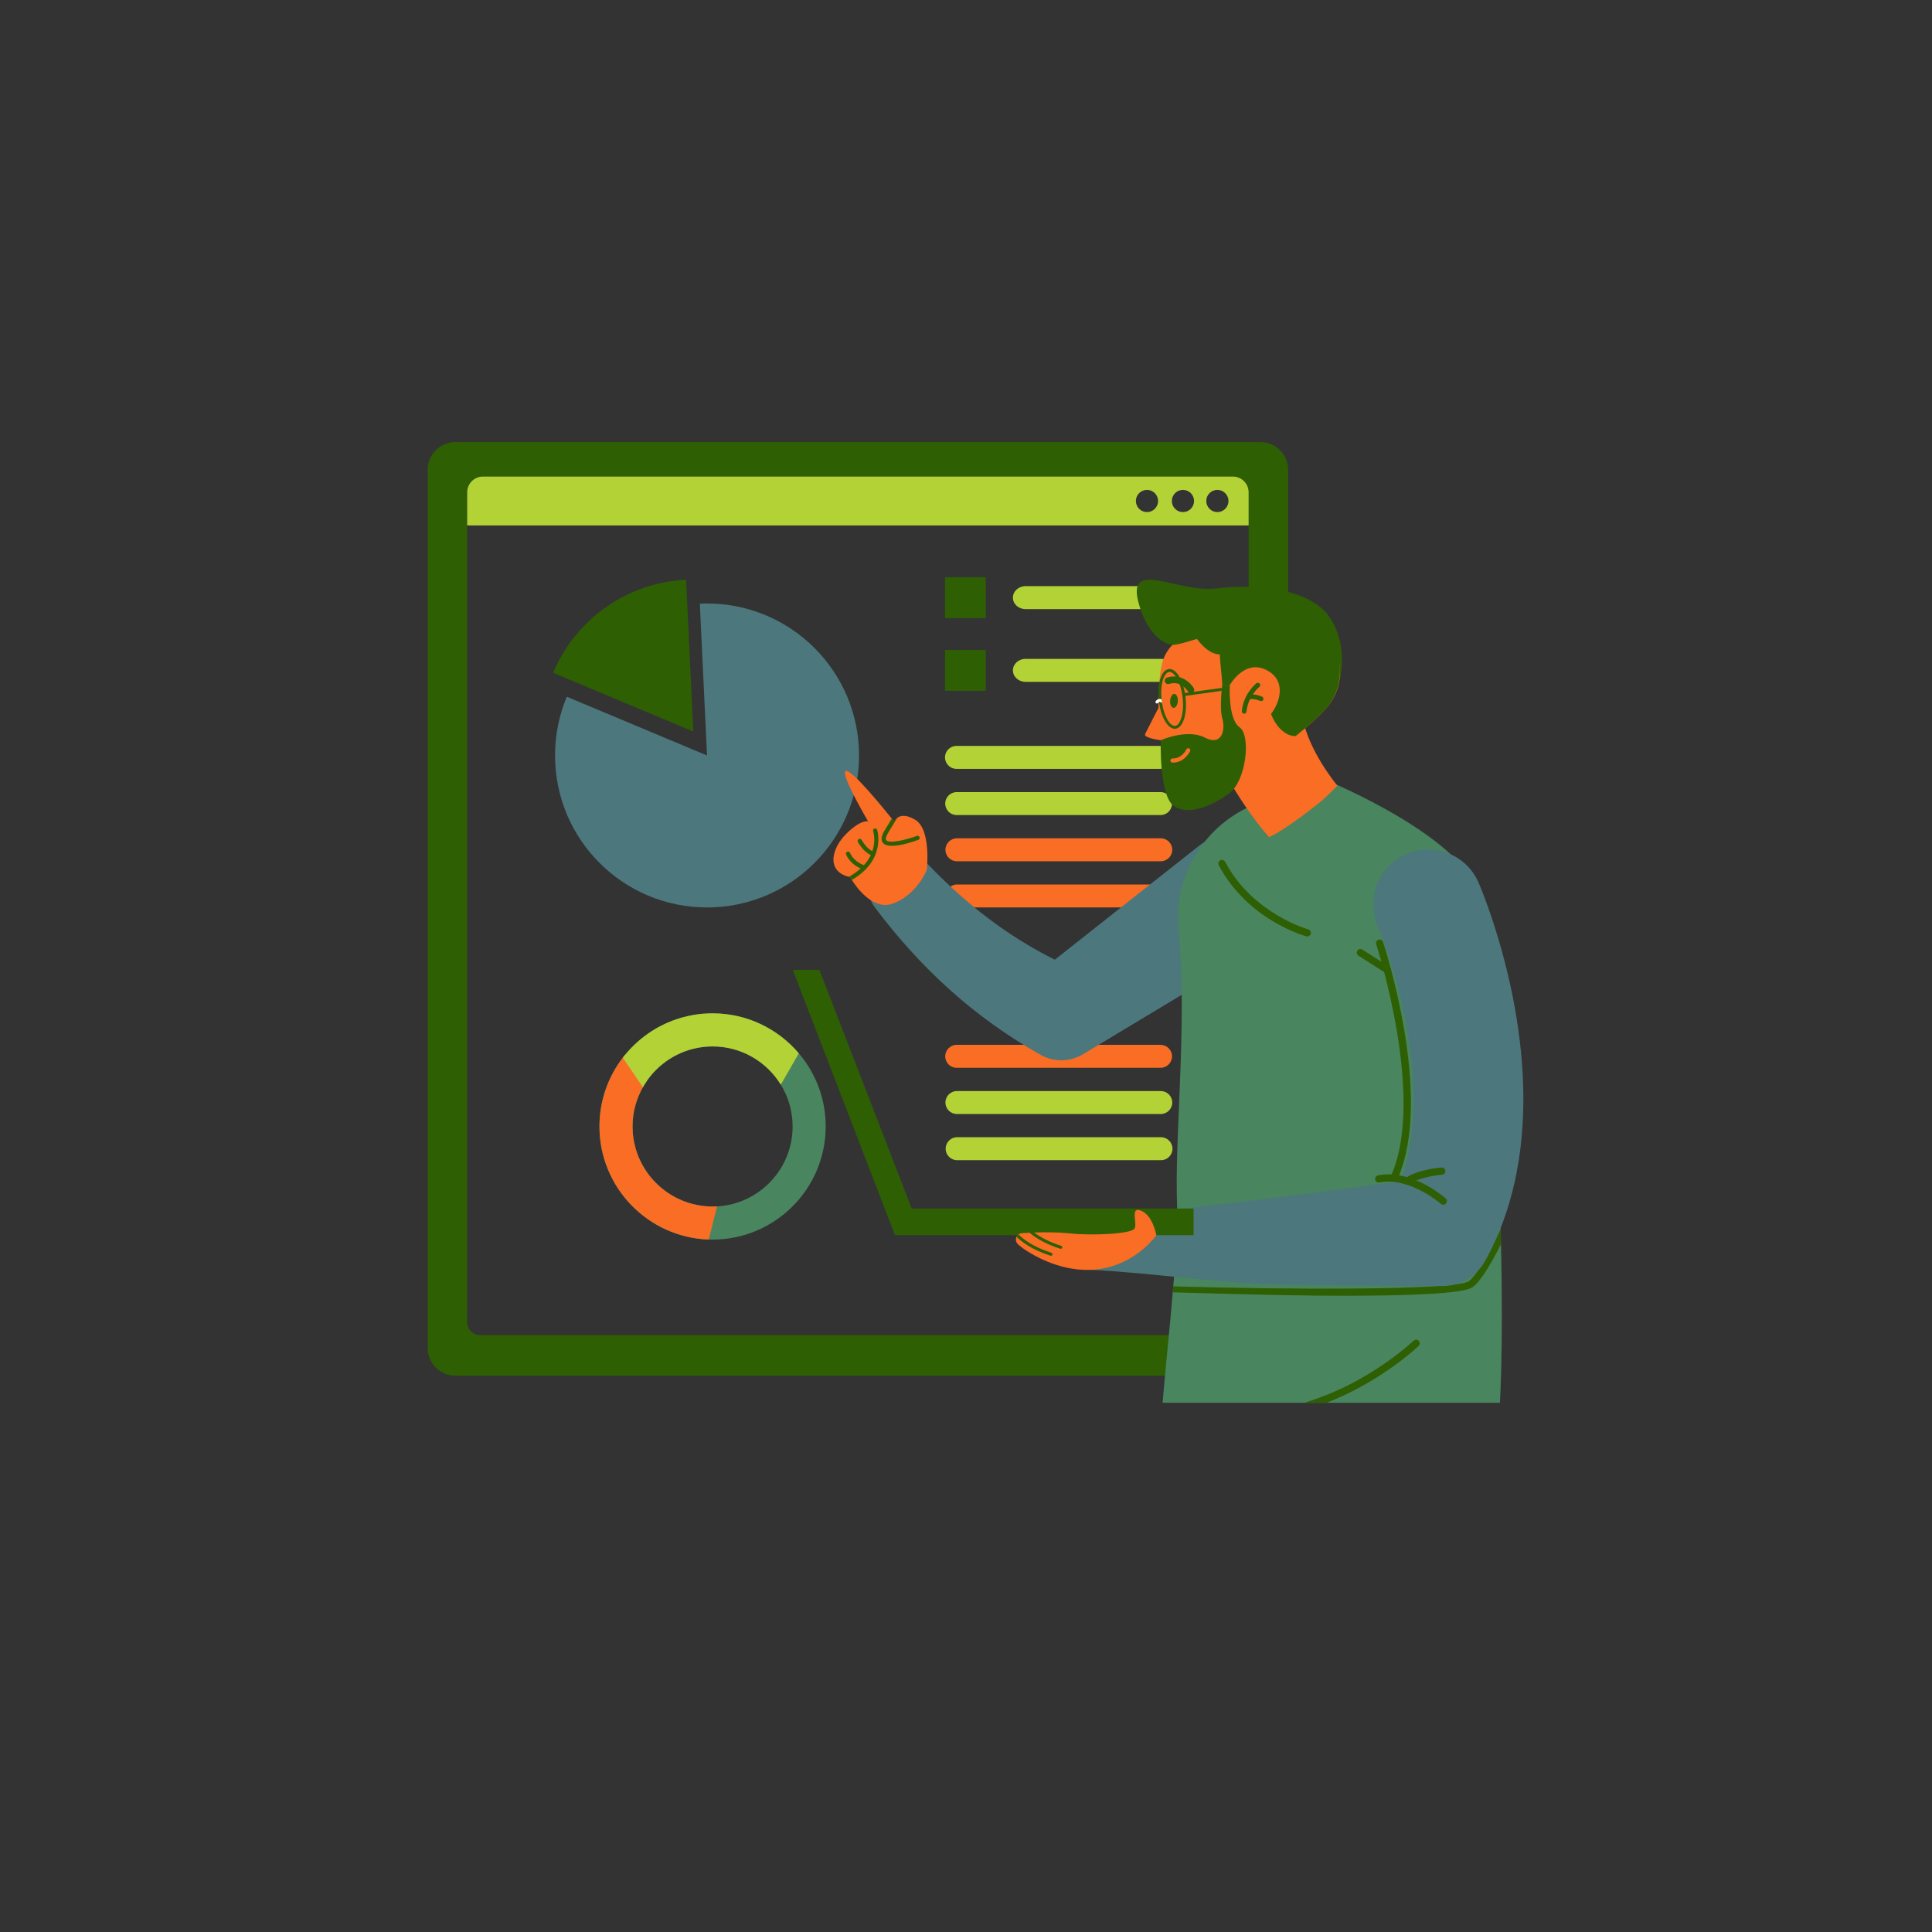 <?xml version="1.0" encoding="utf-8"?>
<!-- Generator: Adobe Illustrator 26.0.0, SVG Export Plug-In . SVG Version: 6.00 Build 0)  -->
<svg version="1.1" id="Layer_1" xmlns="http://www.w3.org/2000/svg" xmlns:xlink="http://www.w3.org/1999/xlink" x="0px" y="0px"
	 viewBox="0 0 900 900" style="enable-background:new 0 0 900 900;" xml:space="preserve">
<rect x="0" y="0" width="900" height="900" fill="#333333" stroke="none"/>
<style type="text/css">
	.st0{fill:none;stroke:#B3D236;stroke-width:11.582;stroke-miterlimit:10;}
	.st1{fill:none;stroke:#49855F;stroke-width:11.582;stroke-miterlimit:10;}
	.st2{fill:none;stroke:#2E5F03;stroke-width:11.582;stroke-miterlimit:10;}
	.st3{fill:#2E5F03;}
	.st4{fill:#B3D236;}
	.st5{fill:none;stroke:#49855F;stroke-width:12.859;stroke-miterlimit:10;}
	.st6{fill:none;stroke:#2E5F03;stroke-width:12.859;stroke-miterlimit:10;}
	.st7{fill:none;stroke:#B3D236;stroke-width:12.859;stroke-miterlimit:10;}
	.st8{fill:#F96D24;}
	.st9{fill:#B3D236;stroke:#49855F;stroke-width:1.19;stroke-miterlimit:10;}
	.st10{fill:none;stroke:#49855F;stroke-width:1.19;stroke-miterlimit:10;}
	.st11{fill:#49855F;}
	.st12{fill:#030B20;}
	.st13{fill:#FAFDFF;}
	.st14{fill:#013571;}
	.st15{fill:#FF4781;}
	.st16{fill:#006DDB;}
	.st17{fill:#D15A0E;}
	.st18{fill:#4C777C;}
	.st19{fill:#FFFFFF;}
	.st20{fill:#6EB854;}
	.st21{fill:#C5ADFF;}
</style>
<g>
	<g>
		<g>
			<path class="st3" d="M587.18,205.94H212.12c-7.12,0-12.89,5.77-12.89,12.89v409.13c0,7.12,5.77,12.89,12.89,12.89h375.06
				c7.12,0,12.89-5.77,12.89-12.89V218.83C600.07,211.71,594.3,205.94,587.18,205.94z M581.66,615.99c0,3.27-2.65,5.92-5.92,5.92
				H223.55c-3.27,0-5.92-2.65-5.92-5.92V229.33c0-4.05,3.29-7.34,7.34-7.34h349.35c4.05,0,7.34,3.29,7.34,7.34V615.99z"/>
			<g>
				<g>
					<g>
						<path class="st11" d="M372.12,490.68c-9.67-11.39-24.09-18.63-40.17-18.63c-0.32,0-0.64,0-0.96,0.01
							c-0.21,0-0.42,0.01-0.63,0.01c-0.88,0.03-1.76,0.07-2.63,0.14c-0.17,0.01-0.34,0.02-0.52,0.04c-0.26,0.02-0.52,0.05-0.78,0.08
							c-0.19,0.02-0.37,0.04-0.56,0.06c-0.23,0.03-0.47,0.05-0.7,0.09c-0.22,0.03-0.44,0.06-0.67,0.09
							c-0.27,0.04-0.54,0.08-0.81,0.12c-0.18,0.03-0.36,0.06-0.54,0.09c-0.17,0.03-0.34,0.06-0.5,0.09
							c-0.15,0.03-0.31,0.05-0.47,0.09c-0.21,0.04-0.42,0.08-0.63,0.12c-0.26,0.05-0.51,0.1-0.77,0.16
							c-0.24,0.05-0.48,0.11-0.71,0.16c-0.77,0.18-1.54,0.37-2.3,0.58c-0.18,0.05-0.35,0.1-0.53,0.15c-0.7,0.2-1.39,0.42-2.08,0.65
							c-0.69,0.23-1.37,0.48-2.04,0.73c-0.67,0.26-1.34,0.53-2,0.82c-0.22,0.1-0.44,0.19-0.66,0.29c-0.22,0.1-0.43,0.2-0.65,0.3
							c-0.22,0.1-0.43,0.2-0.65,0.31c-0.19,0.09-0.38,0.18-0.57,0.28c-0.04,0.02-0.09,0.04-0.13,0.06c-0.41,0.2-0.82,0.42-1.23,0.63
							c-0.16,0.09-0.33,0.18-0.49,0.26c-0.26,0.14-0.51,0.28-0.77,0.43c-0.21,0.12-0.41,0.24-0.62,0.36
							c-0.2,0.12-0.41,0.24-0.61,0.37c-0.42,0.25-0.84,0.51-1.24,0.77c-1.18,0.76-2.32,1.56-3.43,2.41
							c-0.01,0.01-0.02,0.01-0.03,0.03c-0.94,0.72-1.86,1.47-2.75,2.25c-0.18,0.15-0.36,0.31-0.53,0.47
							c-0.35,0.32-0.7,0.64-1.04,0.96c-0.17,0.16-0.34,0.33-0.51,0.49c-0.17,0.16-0.34,0.33-0.51,0.5
							c-0.33,0.34-0.67,0.68-0.99,1.02c-0.16,0.17-0.33,0.35-0.49,0.52c-0.32,0.35-0.64,0.7-0.95,1.06
							c-0.15,0.18-0.31,0.36-0.46,0.54c-0.15,0.18-0.31,0.36-0.46,0.54c-0.17,0.2-0.34,0.41-0.51,0.62
							c-0.24,0.3-0.48,0.61-0.72,0.91c-6.82,8.88-10.88,19.99-10.88,32.04c0,28.46,22.68,51.73,50.91,52.67
							c0.6,0.02,1.19,0.03,1.79,0.03c29.06,0,52.7-23.64,52.7-52.7C384.65,511.77,379.94,499.87,372.12,490.68z M334.05,561.98
							c-0.7,0.04-1.39,0.06-2.1,0.06c-20.56,0-37.29-16.73-37.29-37.29c0-6.64,1.75-12.88,4.81-18.29c0.61-1.08,1.28-2.13,1.99-3.15
							c0.43-0.61,0.87-1.2,1.34-1.79c6.83-8.56,17.36-14.06,29.15-14.06c13.43,0,25.22,7.13,31.78,17.81
							c3.49,5.67,5.5,12.34,5.5,19.48C369.24,544.61,353.64,560.89,334.05,561.98z"/>
					</g>
				</g>
				<g>
					<path class="st8" d="M334.05,561.98l-3.89,15.44c-28.24-0.95-50.91-24.21-50.91-52.67c0-12.04,4.06-23.15,10.88-32.04
						c0.4-0.52,0.81-1.03,1.23-1.53l10.11,12.13c-4.28,6.07-6.8,13.46-6.8,21.44c0,20.56,16.73,37.29,37.29,37.29
						C332.65,562.04,333.35,562.02,334.05,561.98z"/>
				</g>
				<g>
					<path class="st4" d="M372.12,490.68l-8.39,14.6c-6.56-10.68-18.36-17.81-31.78-17.81c-11.79,0-22.31,5.5-29.15,14.06
						c-0.47,0.58-0.91,1.18-1.34,1.79c-0.72,1.01-1.38,2.06-1.99,3.15l-9.34-13.75c0.24-0.31,0.48-0.61,0.72-0.91
						c0.16-0.21,0.33-0.42,0.51-0.62c0.15-0.18,0.3-0.37,0.46-0.54c0.15-0.18,0.31-0.36,0.46-0.54c0.31-0.35,0.63-0.71,0.95-1.06
						c0.16-0.17,0.32-0.35,0.49-0.52c0.32-0.34,0.66-0.68,0.99-1.02c0.17-0.16,0.34-0.33,0.51-0.5c0.17-0.16,0.34-0.33,0.51-0.49
						c0.34-0.33,0.69-0.65,1.04-0.96c0.18-0.16,0.35-0.32,0.53-0.47c0.89-0.79,1.81-1.53,2.75-2.25c0.01-0.01,0.02-0.02,0.03-0.03
						c1.11-0.85,2.26-1.65,3.43-2.41c0.41-0.27,0.82-0.52,1.24-0.77c0.2-0.13,0.41-0.25,0.61-0.37c0.21-0.12,0.41-0.24,0.62-0.36
						c0.25-0.15,0.51-0.29,0.77-0.43c0.16-0.09,0.32-0.17,0.49-0.26c0.41-0.22,0.81-0.43,1.23-0.63c0.04-0.03,0.08-0.04,0.13-0.06
						c0.19-0.09,0.38-0.19,0.57-0.28c0.21-0.1,0.43-0.21,0.65-0.31c0.22-0.1,0.43-0.2,0.65-0.3c0.22-0.1,0.44-0.19,0.66-0.29
						c0.66-0.29,1.33-0.56,2-0.82c0.67-0.26,1.36-0.51,2.04-0.73c0.68-0.23,1.38-0.45,2.08-0.65c0.18-0.05,0.36-0.1,0.53-0.15
						c0.76-0.21,1.53-0.41,2.3-0.58c0.24-0.05,0.48-0.11,0.71-0.16c0.26-0.05,0.51-0.11,0.77-0.16c0.21-0.04,0.42-0.08,0.63-0.12
						c0.15-0.03,0.31-0.06,0.47-0.09c0.16-0.03,0.33-0.06,0.5-0.09c0.18-0.03,0.36-0.06,0.54-0.09c0.27-0.04,0.54-0.08,0.81-0.12
						c0.22-0.03,0.44-0.06,0.67-0.09c0.23-0.03,0.47-0.06,0.7-0.09c0.19-0.02,0.37-0.04,0.56-0.06c0.26-0.03,0.52-0.05,0.78-0.08
						c0.17-0.02,0.34-0.03,0.52-0.04c0.87-0.07,1.75-0.12,2.63-0.14c0.21-0.01,0.42-0.01,0.63-0.01c0.32-0.01,0.64-0.01,0.96-0.01
						C348.03,472.05,362.45,479.29,372.12,490.68z"/>
				</g>
			</g>
			<g>
				<g>
					<g>
						<g>
							<rect x="440.22" y="268.89" class="st3" width="19.02" height="19.02"/>
						</g>
					</g>
					<g>
						<rect x="440.22" y="302.78" class="st3" width="19.02" height="19.02"/>
					</g>
					<g>
						<path class="st4" d="M540.85,306.93h-63.12c-3.24,0-5.88,2.4-5.88,5.35l0,0c0,2.96,2.63,5.35,5.88,5.35h63.12
							c3.25,0,5.88-2.4,5.88-5.35l0,0C546.73,309.33,544.1,306.93,540.85,306.93z"/>
					</g>
					<g>
						<path class="st4" d="M540.85,273.05h-63.12c-3.24,0-5.88,2.4-5.88,5.35l0,0c0,2.96,2.63,5.35,5.88,5.35h63.12
							c3.25,0,5.88-2.4,5.88-5.35l0,0C546.73,275.45,544.1,273.05,540.85,273.05z"/>
					</g>
				</g>
				<g>
					<g>
						<path class="st8" d="M440.52,417.37L440.52,417.37c0,2.96,2.4,5.35,5.35,5.35h94.96c2.96,0,5.35-2.4,5.35-5.35l0,0
							c0-2.96-2.4-5.35-5.35-5.35h-94.96C442.92,412.02,440.52,414.42,440.52,417.37z"/>
					</g>
					<g>
						<path class="st8" d="M440.42,395.86L440.42,395.86c0,2.96,2.4,5.35,5.35,5.35h94.96c2.96,0,5.35-2.4,5.35-5.35l0,0
							c0-2.96-2.4-5.35-5.35-5.35h-94.96C442.82,390.5,440.42,392.9,440.42,395.86z"/>
					</g>
					<g>
						<path class="st4" d="M440.32,374.34L440.32,374.34c0,2.96,2.4,5.35,5.35,5.35h94.96c2.96,0,5.35-2.4,5.35-5.35l0,0
							c0-2.96-2.4-5.35-5.35-5.35h-94.96C442.72,368.99,440.32,371.38,440.32,374.34z"/>
					</g>
					<g>
						<path class="st4" d="M440.52,535.11L440.52,535.11c0,2.96,2.4,5.35,5.35,5.35h94.96c2.96,0,5.35-2.4,5.35-5.35l0,0
							c0-2.96-2.4-5.35-5.35-5.35h-94.96C442.92,529.76,440.52,532.16,440.52,535.11z"/>
					</g>
					<g>
						<path class="st4" d="M440.42,513.6L440.42,513.6c0,2.96,2.4,5.35,5.35,5.35h94.96c2.96,0,5.35-2.4,5.35-5.35l0,0
							c0-2.96-2.4-5.35-5.35-5.35h-94.96C442.82,508.24,440.42,510.64,440.42,513.6z"/>
					</g>
					<g>
						<path class="st8" d="M440.32,492.08L440.32,492.08c0,2.96,2.4,5.35,5.35,5.35h94.96c2.96,0,5.35-2.4,5.35-5.35l0,0
							c0-2.96-2.4-5.35-5.35-5.35h-94.96C442.72,486.73,440.32,489.13,440.32,492.08z"/>
					</g>
					<g>
						<path class="st4" d="M440.22,352.82L440.22,352.82c0,2.96,2.4,5.35,5.35,5.35h94.96c2.96,0,5.35-2.4,5.35-5.35l0,0
							c0-2.96-2.4-5.35-5.35-5.35h-94.96C442.62,347.47,440.22,349.87,440.22,352.82z"/>
					</g>
				</g>
			</g>
			<g>
				<g>
					<path class="st18" d="M400.17,351.93c0,39.11-31.7,70.8-70.8,70.8c-39.11,0-70.81-31.69-70.81-70.8
						c0-9.69,1.95-18.94,5.48-27.36l65.32,27.36l-3.35-70.71c1.1-0.07,2.23-0.09,3.35-0.09
						C368.47,281.13,400.17,312.83,400.17,351.93z"/>
				</g>
				<g>
					<path class="st3" d="M319.61,270.06c-21.16,0.98-39.87,11.24-52.19,26.81c-3.96,5.01-7.26,10.56-9.77,16.54l65.32,27.36
						L319.61,270.06z"/>
				</g>
			</g>
			<path class="st4" d="M574.32,221.99H224.97c-4.05,0-7.34,3.29-7.34,7.34v15.45h364.03v-15.45
				C581.66,225.28,578.37,221.99,574.32,221.99z M534.31,238.55c-2.85,0-5.17-2.31-5.17-5.17s2.31-5.17,5.17-5.17
				c2.85,0,5.17,2.31,5.17,5.17S537.16,238.55,534.31,238.55z M551.06,238.55c-2.85,0-5.17-2.31-5.17-5.17s2.31-5.17,5.17-5.17
				s5.17,2.31,5.17,5.17S553.92,238.55,551.06,238.55z M567.1,238.55c-2.85,0-5.17-2.31-5.17-5.17s2.31-5.17,5.17-5.17
				s5.17,2.31,5.17,5.17S569.96,238.55,567.1,238.55z"/>
		</g>
	</g>
	<g>
		<g>
			<g>
				<g>
					<path class="st18" d="M407.57,422.74c10.16,13.49,21.62,26.41,34.58,38.06c12.93,11.67,27.33,22.01,42.71,30.63
						c6.32,3.54,13.77,3.19,19.57-0.28l2.2-1.33l83.41-50.19c13.14-7.91,17.39-24.98,9.48-38.12c-7.91-13.14-24.98-17.39-38.12-9.48
						c-0.98,0.59-2.02,1.33-2.89,2.01l-67.13,53.02c-8.89-4.44-17.48-9.57-25.7-15.39c-12.03-8.5-23.27-18.44-33.8-29.45l-0.07-0.07
						c-6.08-6.36-16.16-6.58-22.52-0.5C403.38,407.28,402.77,416.38,407.57,422.74z"/>
				</g>
				<g>
					<g>
						<g>
							<g>
								<path class="st8" d="M395.4,408.47L395.4,408.47c0.22,0.06,0.43,0.11,0.65,0.16c0,0,0.27,0.49,0.76,1.28
									c2.4,3.79,10.16,14.51,19.41,10.92c0.72-0.28,1.42-0.59,2.08-0.92c0.74-0.37,1.44-0.77,2.12-1.2
									c8.08-5.07,11.31-13.45,11.31-13.45s2.22-18.9-5.43-23.42c-4.42-2.62-6.99-1.9-8.37-0.82c-1.01,0.78-1.38,1.74-1.38,1.74
									s-0.41-0.52-1.12-1.41c-4.04-5.04-17.77-21.9-21.15-22.25c-3.98-0.42,10.1,23.51,10.1,23.51s-3.34-1.01-10.24,5.88
									C387.4,395.23,384.77,405.69,395.4,408.47z"/>
							</g>
						</g>
					</g>
					<g>
						<g>
							<path class="st3" d="M406.81,398.65c0.47,0,0.89-0.35,0.97-0.83c0.08-0.53-0.28-1.03-0.8-1.12
								c-0.08-0.02-2.83-0.62-5.63-5.46c-0.27-0.47-0.87-0.63-1.34-0.36c-0.47,0.27-0.63,0.87-0.36,1.34
								c3.35,5.78,6.86,6.39,7.01,6.41C406.71,398.65,406.76,398.65,406.81,398.65z"/>
						</g>
					</g>
					<g>
						<g>
							<path class="st3" d="M402.51,405.08c0.43,0,0.82-0.28,0.94-0.72c0.15-0.52-0.16-1.06-0.68-1.21
								c-0.07-0.02-4.87-1.43-6.82-5.87c-0.22-0.5-0.8-0.72-1.29-0.5c-0.5,0.22-0.72,0.8-0.5,1.29c2.34,5.32,7.86,6.91,8.09,6.97
								C402.33,405.06,402.42,405.08,402.51,405.08z"/>
						</g>
					</g>
					<g>
						<g>
							<g>
								<path class="st3" d="M411.32,392.64c0.82,1.01,2.36,1.38,4.2,1.38c4.47,0,10.65-2.19,12.25-2.78
									c0.51-0.18,0.76-0.75,0.58-1.25c-0.19-0.51-0.75-0.77-1.26-0.58c-4.92,1.83-12.86,3.73-14.24,2
									c-0.48-0.59-0.07-1.99,1.12-3.86l3.98-6.54c-1.01,0.78-1.38,1.74-1.38,1.74s-0.41-0.52-1.12-1.41l-3.14,5.17
									C411.66,387.51,409.69,390.62,411.32,392.64z"/>
							</g>
						</g>
					</g>
					<g>
						<g>
							<g>
								<path class="st3" d="M395.41,408.47c0.21,0.06,0.42,0.11,0.65,0.16c0,0,0.27,0.49,0.76,1.28
									c16.18-9.45,11.84-23.18,11.79-23.32c-0.17-0.52-0.72-0.8-1.23-0.62c-0.52,0.17-0.79,0.72-0.62,1.23
									C406.93,387.75,410.67,399.85,395.41,408.47z"/>
							</g>
						</g>
					</g>
				</g>
			</g>
			<g>
				<g>
					<g>
						<path class="st11" d="M698.73,653.46c0.23-4.51,0.41-9.22,0.55-14.11c0.05-1.59,0.09-3.2,0.11-4.83
							c0.15-6.45,0.22-13.17,0.22-20.09v-2.11c0-3.06-0.01-6.15-0.03-9.27c-0.02-2.55-0.05-5.12-0.08-7.71
							c-0.05-3.15-0.11-6.34-0.16-9.53c-0.01-0.59-0.02-1.18-0.03-1.77c-0.03-1.48-0.07-2.96-0.1-4.45
							c-0.03-1.27-0.05-2.52-0.09-3.79c-0.03-1.1-0.05-2.21-0.08-3.31c-0.03-1.04-0.06-2.07-0.09-3.11
							c-0.17-5.58-0.35-11.17-0.56-16.74c-0.06-1.65-0.12-3.28-0.18-4.92c-0.34-8.46-0.72-16.86-1.13-25.09
							c-0.03-0.7-0.07-1.4-0.11-2.11c-0.1-1.98-0.2-3.94-0.3-5.9c-0.05-0.84-0.09-1.68-0.14-2.52c-0.05-0.92-0.1-1.84-0.15-2.75
							c-0.07-1.18-0.13-2.35-0.2-3.51c-0.05-0.92-0.11-1.82-0.15-2.73c-0.05-0.85-0.1-1.7-0.15-2.54c-0.13-2.13-0.26-4.25-0.38-6.33
							c-0.03-0.71-0.09-1.41-0.13-2.09c-2.28-36.56-4.9-65.55-6.35-73.95c-4.71-27.37-70.76-54.58-70.76-54.58l-29.93,9.71
							c-1.76,0.57-3.47,1.22-5.13,1.94c-1.06,0.46-2.09,0.94-3.1,1.45c-20.91,10.58-33.57,33.14-31.07,57.04
							c1,9.67,1.41,20.36,1.47,31.42c0.02,1.83,0.02,3.68,0.01,5.53c-0.03,5.28-0.12,10.62-0.26,15.94
							c-0.05,1.82-0.1,3.64-0.15,5.45c0,0.07-0.01,0.14-0.01,0.22c-0.03,0.92-0.06,1.82-0.09,2.74c-0.03,0.85-0.06,1.69-0.08,2.54
							c-0.03,0.92-0.07,1.83-0.1,2.75c-0.11,2.91-0.22,5.78-0.34,8.63c-0.03,0.87-0.07,1.73-0.11,2.59
							c-0.09,2.34-0.2,4.67-0.28,6.94c-0.03,0.87-0.07,1.74-0.11,2.59c-0.16,4.02-0.32,7.93-0.45,11.69
							c-0.04,1.11-0.07,2.2-0.11,3.28c-0.03,1.01-0.05,2.01-0.08,3c-0.03,1.04-0.06,2.07-0.08,3.07
							c-0.11,5.35-0.15,10.29-0.05,14.64c0.01,0.45,0.03,0.9,0.04,1.33c0.05,1.37,0.07,2.78,0.08,4.22
							c0.05,5.76-0.15,12.06-0.52,18.76c-0.05,0.89-0.09,1.79-0.15,2.69c-0.05,0.82-0.1,1.64-0.15,2.48
							c-0.05,0.88-0.12,1.78-0.18,2.67c-0.15,2.15-0.3,4.33-0.48,6.53c-0.09,1.08-0.18,2.16-0.26,3.25
							c-0.01,0.11-0.02,0.24-0.03,0.36c-0.01,0.05-0.01,0.1-0.01,0.15c-0.07,0.82-0.13,1.66-0.21,2.48
							c-0.01,0.11-0.02,0.22-0.03,0.32c-0.12,1.55-0.27,3.11-0.41,4.68c-0.05,0.71-0.11,1.42-0.18,2.12
							c-0.19,2.15-0.39,4.3-0.59,6.46c-0.37,3.9-0.74,7.82-1.12,11.71c-0.87,9.02-1.72,17.97-2.43,26.48H698.73z"/>
					</g>
				</g>
				<g>
					<g>
						<path class="st3" d="M617.97,653.46c5.26-2.05,10.04-4.3,14.21-6.51c17.48-9.28,28.23-19.54,28.68-19.98
							c0.67-0.64,0.69-1.71,0.04-2.38c-0.64-0.67-1.71-0.69-2.38-0.05c-0.11,0.1-10.92,10.42-28.01,19.47
							c-6.35,3.37-14.15,6.82-22.94,9.44H617.97z"/>
					</g>
				</g>
				<g>
					<g>
						<path class="st3" d="M608.98,436.25c0.74,0,1.42-0.49,1.62-1.24c0.24-0.9-0.28-1.82-1.18-2.07
							c-0.26-0.07-25.94-7.35-38.7-31.45c-0.43-0.82-1.45-1.13-2.27-0.7c-0.82,0.43-1.14,1.45-0.7,2.27
							c13.46,25.42,39.68,32.82,40.79,33.12C608.68,436.23,608.83,436.25,608.98,436.25z"/>
					</g>
				</g>
				<g>
					<g>
						<path class="st3" d="M649.77,549.56c0.65,0,1.27-0.38,1.54-1.01c16.34-37.64-6.07-106.81-7.03-109.73
							c-0.29-0.88-1.24-1.36-2.12-1.07c-0.88,0.29-1.36,1.24-1.07,2.12c0.23,0.7,22.97,70.87,7.14,107.34
							c-0.37,0.85,0.02,1.84,0.87,2.21C649.32,549.52,649.55,549.56,649.77,549.56z"/>
					</g>
				</g>
				<g>
					<g>
						<path class="st3" d="M646.29,453.49c0.55,0,1.1-0.27,1.42-0.78c0.5-0.78,0.27-1.82-0.51-2.32l-12.57-8.04
							c-0.78-0.5-1.82-0.27-2.32,0.51c-0.5,0.78-0.27,1.82,0.51,2.32l12.57,8.04C645.66,453.41,645.98,453.49,646.29,453.49z"/>
					</g>
				</g>
				<g>
					<g>
						<path class="st3" d="M699.21,579.59c-4.58,9.08-9.34,17.12-12.96,19.82c-0.8,0.6-2.46,1.84-13.09,2.81
							c-9.89,0.91-27.53,1.59-59.47,1.33c-20.16-0.17-53.57-1.12-67.4-1.53c0.01-0.1,0.02-0.22,0.03-0.32
							c0.08-0.82,0.14-1.66,0.21-2.47c50.63,1.51,131.82,2,137.77-2.43c3.77-2.81,9.43-13.16,14.73-24.3L699.21,579.59z"/>
					</g>
				</g>
			</g>
			<g>
				<g>
					<g>
						<g>
							<g>
								<path class="st18" d="M688.87,411.38l0.67,1.6l0.55,1.35l1.02,2.61c0.66,1.72,1.29,3.43,1.9,5.13
									c1.22,3.4,2.35,6.79,3.43,10.19c2.15,6.8,4.06,13.65,5.73,20.59c3.34,13.87,5.74,28.08,6.85,42.7
									c1.09,14.6,0.86,29.65-1.51,44.9c-1.19,7.62-2.93,15.28-5.34,22.86c-1.2,3.79-2.6,7.55-4.13,11.28
									c-1.56,3.72-3.3,7.39-5.2,11l0,0l-1.28,2.23c-4.15,7.23-11.75,11.27-19.53,11.28c-12.91-0.02-25.68-0.12-38.51-0.25
									c-12.82-0.13-25.63-0.3-38.45-0.53c-25.64-0.46-61.27-5.61-87.03-6.77c-3.87-0.59-4.49-2.77-4.12-10.93
									c0.34-7.45,6.13-13.37,13.35-14.06l0.07,0c25.16-2.43,50.39-5.39,75.61-8.51c12.61-1.57,25.22-3.19,37.82-4.85
									c12.59-1.66,25.23-3.36,37.73-5.12l-20.81,13.51l0,0c4.59-8.64,7.66-18.47,9.3-29.03c1.65-10.56,1.89-21.79,1.04-33.2
									c-0.87-11.42-2.79-23.03-5.57-34.54c-1.39-5.75-2.98-11.48-4.77-17.13c-0.9-2.82-1.83-5.62-2.82-8.36
									c-0.49-1.37-0.99-2.73-1.5-4.05l-0.76-1.94l-0.64-1.57l-0.33-0.8c-5.36-13.06,0.89-28,13.96-33.35
									C668.59,392.31,683.44,398.47,688.87,411.38z"/>
							</g>
						</g>
					</g>
				</g>
				<g>
					<g>
						<g>
							<path class="st3" d="M672.33,561.21c-0.4,0-0.79-0.14-1.11-0.42c-0.15-0.13-14.67-12.73-28.62-9.96
								c-0.91,0.18-1.8-0.41-1.98-1.32c-0.18-0.91,0.41-1.8,1.32-1.98c15.6-3.1,30.86,10.17,31.5,10.73
								c0.7,0.61,0.76,1.68,0.15,2.37C673.26,561.02,672.79,561.21,672.33,561.21z"/>
						</g>
					</g>
				</g>
				<g>
					<g>
						<g>
							<path class="st3" d="M655.68,551.89c-0.52,0-1.03-0.24-1.36-0.69c-0.55-0.75-0.38-1.8,0.37-2.35
								c5.6-4.08,16.36-4.95,16.81-4.98c0.92-0.07,1.73,0.62,1.81,1.55c0.07,0.93-0.62,1.73-1.55,1.81
								c-0.1,0.01-10.26,0.83-15.09,4.34C656.37,551.79,656.02,551.89,655.68,551.89z"/>
						</g>
					</g>
				</g>
			</g>
			<g>
				<g>
					<path class="st3" d="M546.1,300.47c0,0-10.27-0.65-15.55-19.08c-6.22-21.73,17.71-5.13,35.83-7.27
						c18.11-2.14,44.81-0.51,53.89,14.75c9.09,15.26,2.69,32.19,2.69,32.19L546.1,300.47z"/>
				</g>
				<g>
					<g>
						<g>
							<path class="st8" d="M615.83,372.94c0,0,4.87-4.52,7.15-6.93c-5.28-6.65-15.76-21.56-16.9-36.37l-37.4,27.28
								c0,0,0.96,1.79,2.63,4.66c0.09,0.16,0.19,0.32,0.29,0.49c0.02,0.03,0.04,0.06,0.06,0.1c1.2,2.03,2.71,4.53,4.47,7.3
								c0.63,1,1.3,2.05,2,3.11c0.63,0.96,1.28,1.94,1.95,2.92c3.3,4.86,7.1,10,11.06,14.47
								C599.54,386.29,615.83,372.94,615.83,372.94z"/>
						</g>
					</g>
				</g>
				<g>
					<g>
						<path class="st8" d="M617.9,329.79c-3.57,4.02-8.61,8.53-14.32,13.08c-17.64,14.07-41.69,28.48-48.65,29.66
							c-5.14,0.86-8.86-2.02-11.19-10.98c-0.35-1.38-0.7-2.82-1.02-4.32l-1.59-9.14c-0.16-1.07-0.3-2.17-0.43-3.26
							c-2.57-0.36-8.02-1.33-7.25-2.9c0.97-1.99,6-11.78,6.21-12.18c0.01-0.01,0.01-0.01,0.01-0.01l0-0.01
							c-0.12-7.04,0.3-13.9,1.46-19.78c0.4-2.04,1.13-3.97,2.14-5.72c2.14-3.73,5.5-6.68,9.59-8.32
							c12.41-4.98,35.79-13.35,48.6-11.39C619.47,287.27,632.52,313.35,617.9,329.79z"/>
					</g>
				</g>
				<g>
					<path class="st3" d="M540.71,344.83c0,0,12.3-5.47,20.52-1.24c8.22,4.24,9.64-3.9,8.18-8.83c-1.46-4.93-0.02-15.83-0.02-15.83
						l3.5,0.2c0,0-0.93,15.81,4.53,19.65c5.46,3.84,3.1,25.07-4.86,30.85c-7.96,5.79-19.1,10.65-25.85,5.75
						C539.96,370.48,540.71,344.83,540.71,344.83z"/>
				</g>
				<g>
					<g>
						<path class="st8" d="M546.74,355.25c-0.19,0.01-0.37,0.01-0.57,0.01c-0.54-0.01-0.96-0.45-0.95-0.99
							c0.01-0.54,0.44-0.96,0.99-0.95c4.39,0.1,6.42-4.17,6.44-4.21c0.23-0.49,0.81-0.69,1.29-0.46c0.49,0.23,0.69,0.81,0.46,1.29
							C554.31,350.15,551.95,355.01,546.74,355.25z"/>
					</g>
				</g>
				<g>
					<g>
						<path class="st3" d="M545.09,326.39c-0.11,1.79,0.59,3.3,1.58,3.36c0.99,0.06,1.89-1.34,2-3.13c0.11-1.79-0.59-3.3-1.58-3.36
							C546.1,323.2,545.21,324.6,545.09,326.39z"/>
					</g>
				</g>
				<g>
					<g>
						<path class="st3" d="M554.9,322.9c0.23-0.02,0.46-0.09,0.67-0.22c0.74-0.44,0.98-1.4,0.53-2.13
							c-1.55-2.58-6.14-6.92-12.42-4.91c-0.82,0.26-1.27,1.14-1.01,1.96c0.26,0.82,1.14,1.27,1.96,1.01
							c5.54-1.78,8.67,3.33,8.8,3.54C553.74,322.68,554.32,322.95,554.9,322.9z"/>
					</g>
				</g>
				<g>
					<g>
						<g>
							<g>
								<path class="st3" d="M579.68,332.45c0.5-0.05,0.92-0.45,0.97-0.97c0.75-7.27,5.94-11.43,5.99-11.48
									c0.47-0.37,0.55-1.05,0.18-1.52c-0.37-0.47-1.05-0.55-1.52-0.19c-0.24,0.19-5.96,4.74-6.81,12.96
									c-0.06,0.59,0.37,1.13,0.97,1.19C579.53,332.46,579.61,332.46,579.68,332.45z"/>
							</g>
						</g>
					</g>
					<g>
						<g>
							<g>
								<path class="st3" d="M587.59,326.59c0.38-0.04,0.73-0.27,0.89-0.65c0.24-0.55-0.01-1.18-0.56-1.42
									c-0.15-0.07-3.78-1.62-6.58-0.88c-0.58,0.15-0.92,0.74-0.77,1.32c0.15,0.58,0.74,0.92,1.32,0.77
									c1.72-0.45,4.32,0.41,5.17,0.78C587.23,326.58,587.41,326.61,587.59,326.59z"/>
							</g>
						</g>
					</g>
				</g>
				<g>
					<g>
						<g>
							<path class="st3" d="M601.42,280.22c-12.81-1.96-39.3,3.44-52.63,10.91c-2.43,1.36-7.85,4.86-2.7,9.33
								c3.91-0.31,7.82-1.82,11.5-2.82c2.88,3.93,6.81,7.21,10.62,7.2c0.22,4.79,0.95,9.18,1.18,14.09c1.19,0.18,2.36,0.25,3.5,0.2
								c0,0,7.71-13.8,18.99-5.84c6.42,4.53,4.9,13.12,0.22,19.29c2.57,6.8,7.47,10.54,11.48,10.28
								c5.71-4.55,10.75-9.06,14.32-13.08C632.52,313.35,619.42,282.98,601.42,280.22z"/>
						</g>
					</g>
				</g>
				<g>
					<g>
						<g>
							<g>
								<path class="st3" d="M539.76,325.64c0.01,0.21,0.03,0.42,0.06,0.63c0.03,0.25,0.06,0.48,0.09,0.72
									c0.99,7.42,4.3,12.85,7.68,12.48c3.49-0.39,5.54-6.8,4.68-14.59c-0.87-7.8-4.28-13.6-7.76-13.21
									C541.1,312.06,539.06,318.14,539.76,325.64z M541.31,327.43c-0.07-0.43-0.12-0.86-0.17-1.3c-0.01-0.11-0.02-0.22-0.03-0.32
									c-0.75-7.35,1.19-12.53,3.53-12.79c2.31-0.26,5.47,4.61,6.29,12.02c0.82,7.4-1.19,12.85-3.5,13.11
									C545.2,338.4,542.34,334.19,541.31,327.43z"/>
							</g>
						</g>
					</g>
					<g>
						<g>
							<g>
								<path class="st19" d="M538.55,327.6c0.3,0.21,0.72,0.13,0.92-0.18c0.13-0.2,0.29-0.34,0.43-0.42
									c0.08-0.04,0.15-0.07,0.21-0.07c0.39-0.05,0.79,0.32,0.8,0.32c0.12,0.11,0.25,0.17,0.4,0.18c-0.07-0.43-0.12-0.86-0.17-1.3
									c-0.01-0.11-0.02-0.22-0.03-0.32c-0.31-0.14-0.7-0.25-1.14-0.2c-0.07,0.01-0.14,0.02-0.22,0.04
									c-0.42,0.09-0.93,0.35-1.39,1.03C538.16,326.98,538.24,327.39,538.55,327.6z"/>
							</g>
						</g>
					</g>
					<g>
						<g>
							<g>
								<path class="st3" d="M551.32,322.93l17.91-2.49c-0.08,0.46-0.14,0.92-0.2,1.38l-17.52,2.44c-0.01,0-0.01,0-0.02,0
									c-0.36,0.04-0.68-0.21-0.73-0.57C550.7,323.32,550.96,322.98,551.32,322.93z"/>
							</g>
						</g>
					</g>
				</g>
			</g>
			<g>
				<g>
					
						<rect x="416.92" y="562.98" transform="matrix(-1 -4.485668e-11 4.485668e-11 -1 972.932 1138.366)" class="st3" width="139.09" height="12.41"/>
				</g>
				<g>
					<g>
						<polygon class="st3" points="381.71,451.81 427.87,571.15 416.91,575.39 369.3,451.81 						"/>
					</g>
				</g>
			</g>
			<g>
				<g>
					<path class="st8" d="M474.27,579.69c1.18,1.04,2.74,2.22,4.8,3.49c7.71,4.73,21.39,10.87,36.47,7.36
						c15.08-3.51,23.14-15.08,23.14-15.08s-1.58-9.47-7.36-11.57c-4.94-1.8-1.4,5.96-2.81,8.42c-1.4,2.45-19.22,3.37-29.81,2.28
						c-5.88-0.61-11.96-0.62-16.95-0.42c-0.75,0.03-1.47,0.06-2.17,0.09c-1.3,0.07-2.5,0.15-3.57,0.22
						c-0.6,0.04-1.13,0.25-1.55,0.56c-0.39,0.29-0.7,0.67-0.91,1.09C473.01,577.26,473.16,578.71,474.27,579.69z"/>
				</g>
				<g>
					<g>
						<path class="st3" d="M473.56,576.13c2.04,2.07,6.78,5.94,15.81,8.82c0.07,0.02,0.14,0.03,0.21,0.03
							c0.29,0,0.58-0.19,0.67-0.49c0.12-0.37-0.08-0.76-0.45-0.88c-8.9-2.84-13.49-6.68-15.32-8.58
							C474.08,575.32,473.77,575.7,473.56,576.13z"/>
					</g>
				</g>
				<g>
					<g>
						<path class="st3" d="M479.59,574.25c2.53,2.15,7.03,5.12,14.32,7.45c0.07,0.02,0.14,0.03,0.21,0.03
							c0.29,0,0.57-0.19,0.67-0.49c0.12-0.36-0.08-0.76-0.46-0.88c-5.97-1.91-10.01-4.28-12.57-6.21
							C481.01,574.19,480.28,574.22,479.59,574.25z"/>
					</g>
				</g>
			</g>
		</g>
	</g>
</g>
</svg>

